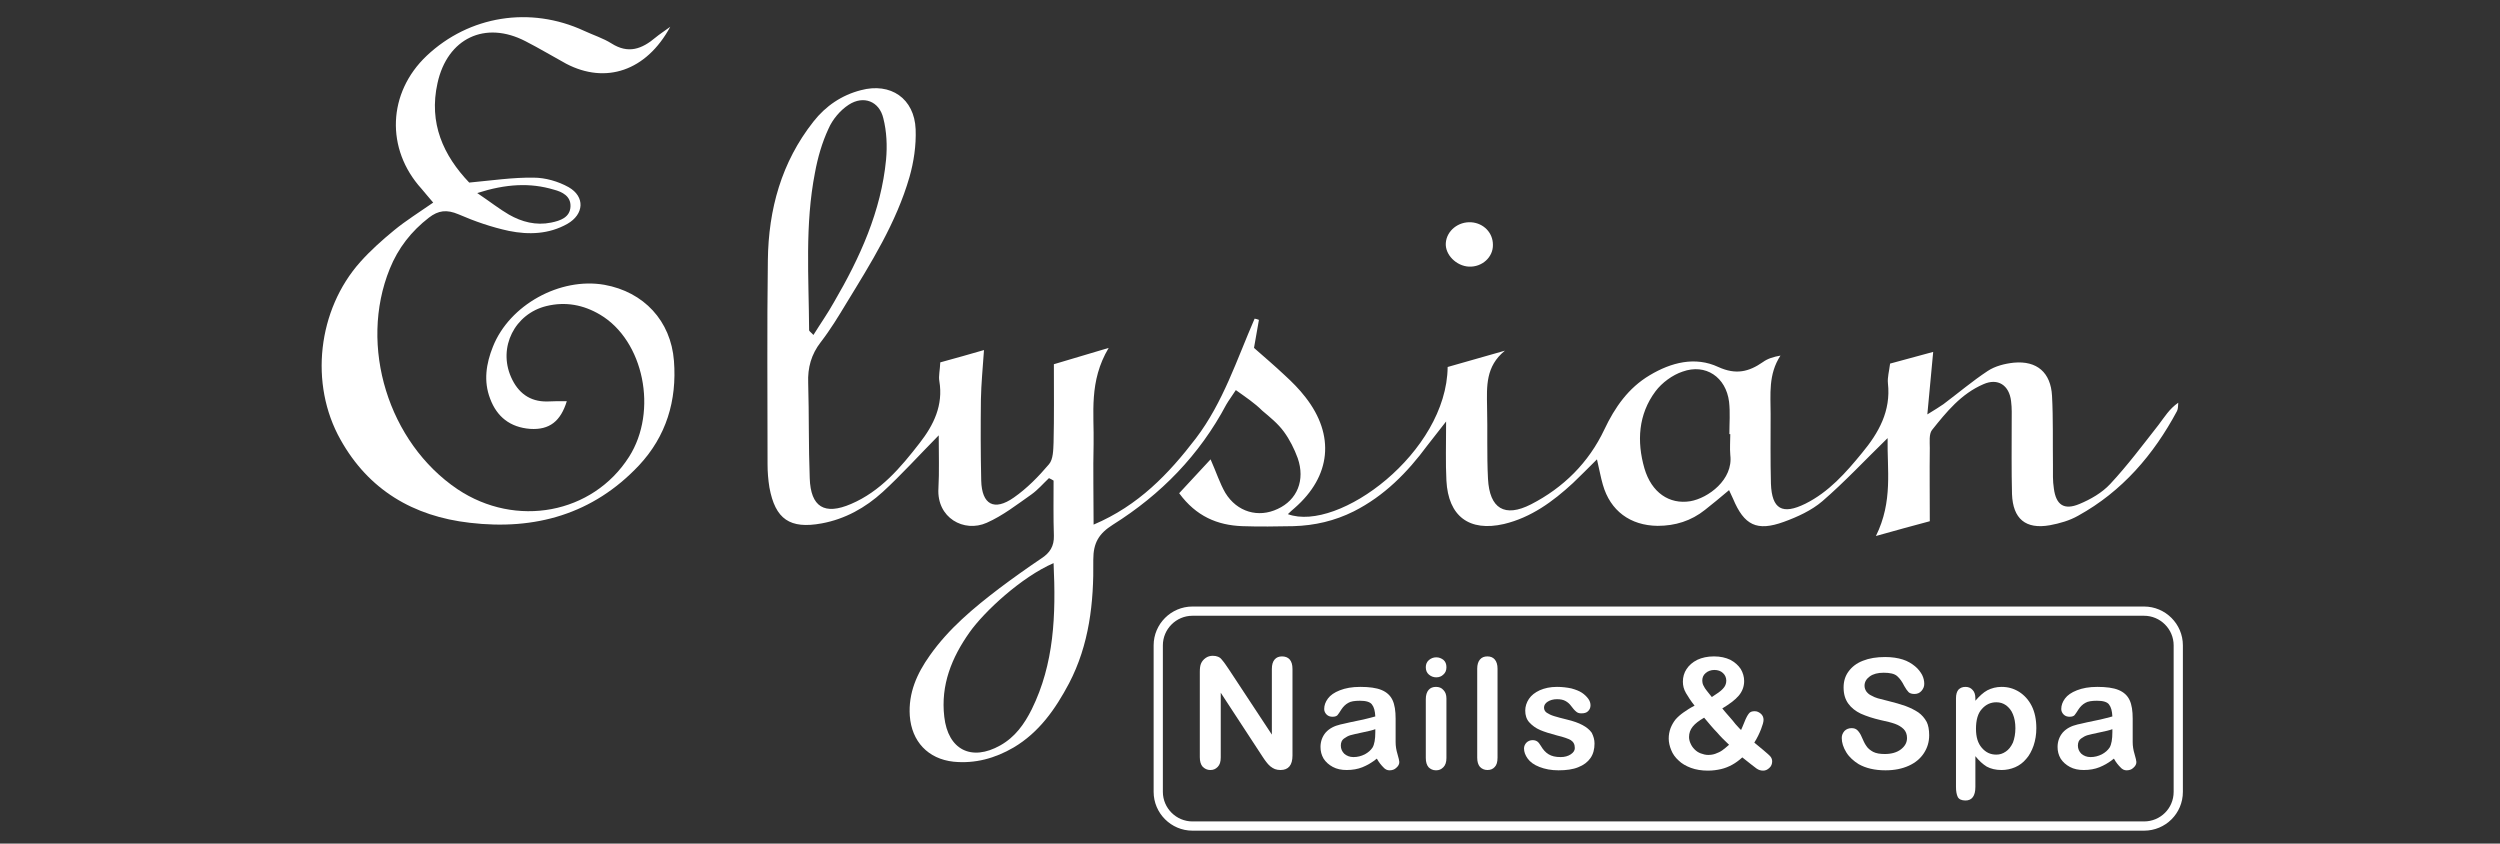 <?xml version="1.0" encoding="UTF-8"?>
<!-- Generator: Adobe Illustrator 27.4.0, SVG Export Plug-In . SVG Version: 6.00 Build 0)  -->
<svg xmlns="http://www.w3.org/2000/svg" xmlns:xlink="http://www.w3.org/1999/xlink" version="1.1" x="0px" y="0px" viewBox="0 0 812 274" style="enable-background:new 0 0 812 274;" xml:space="preserve">
<rect x="0" y="0" width="812" height="274" fill="#333333" stroke="none"/>
<style type="text/css">
	.st0{display:none;}
	.st1{fill:#FFFFFF;}
	.st2{display:inline;}
	.st3{fill:none;stroke:#FFFFFF;stroke-width:3;stroke-miterlimit:10;}
</style>
<g id="Layer_1" class="st0">
</g>
<g id="Isolation_Mode_copy">
	<path class="st1" d="M401.4,126.7c-1.2,1.9-2.3,3.3-3.1,4.7c-8.7,16.4-21.2,29.2-36.8,39c-4.6,2.9-6.4,5.9-6.4,11.4   c0.2,13.9-1.3,27.6-7.9,40.2c-4.4,8.3-9.7,15.9-18,20.8c-6,3.5-12.5,5.3-19.5,4.6c-8.3-0.9-13.6-6.6-14.2-14.9   c-0.5-7.4,2.3-13.7,6.5-19.6c6.2-8.8,14.3-15.5,22.7-21.9c4.4-3.3,8.9-6.5,13.5-9.6c2.8-1.8,4.2-4,4.1-7.4   c-0.2-6-0.1-11.9-0.1-17.9c-0.5-0.3-1-0.6-1.5-0.8c-1.9,1.8-3.6,3.8-5.7,5.3c-4.7,3.3-9.3,6.9-14.5,9.2   c-7.4,3.3-16.3-1.6-15.7-11.2c0.3-5.4,0.1-10.8,0.1-17.2c-6.7,6.8-12.2,12.9-18.2,18.4c-5.6,5.1-12.2,8.8-19.8,10.2   c-10.3,1.9-15.1-1.3-17-11.7c-0.4-2.5-0.6-5-0.6-7.5c0-22.1-0.2-44.2,0.1-66.3c0.2-16.5,4.4-31.8,14.8-45c4-5.1,9.2-8.6,15.4-10.2   c9.7-2.6,17.4,2.7,17.8,12.7c0.2,5.2-0.6,10.6-2,15.5c-4.3,14.9-12.5,27.9-20.5,41c-2.6,4.3-5.2,8.6-8.3,12.6   c-3.1,4-4.3,8.3-4.1,13.3c0.3,10.3,0.1,20.6,0.5,30.9c0.3,9.4,4.8,12.1,13.4,8.4c9.6-4.1,16.1-11.8,22.3-19.8   c4.6-5.9,7.7-12.3,6.4-20.1c-0.3-1.7,0.2-3.5,0.3-6.1c4.8-1.3,9.7-2.7,14.2-4c-0.4,5.8-0.9,10.9-1,16c-0.1,8.8-0.1,17.6,0.1,26.4   c0.2,7.8,4.2,10,10.6,5.5c4.3-3,8-6.8,11.4-10.8c1.4-1.6,1.4-4.7,1.5-7.1c0.2-8.3,0.1-16.5,0.1-25.4c5.7-1.7,10.8-3.2,17.8-5.3   c-6.5,10.9-4.7,21.2-4.9,31.3c-0.2,8.3,0,16.6,0,26.1c14.6-6.2,24.4-16.5,33.2-28c8.9-11.7,13.3-25.6,19.1-38.9   c0.5,0.1,1,0.2,1.4,0.4c-0.5,2.9-1,5.8-1.6,9.1c3.3,2.9,6.7,5.8,10,8.9c2.4,2.2,4.7,4.5,6.7,7.1c9.7,12.4,8.3,25.7-3.5,36   c-0.7,0.6-1.4,1.2-2.2,2c16.4,6,51.6-20,51.9-47.8c6-1.7,12.3-3.5,18.6-5.3c-6.3,5.1-5.9,11.6-5.8,18.2c0.2,7.8-0.1,15.6,0.3,23.4   c0.5,9.7,5.4,12.7,14,8.3c10.5-5.4,18.7-13.5,23.8-24.3c3.4-7.2,7.8-13.5,14.7-17.6c7-4.2,14.8-6.2,22.3-2.7   c5.7,2.6,9.9,1.6,14.5-1.6c1.5-1.1,3.4-1.7,5.7-2.1c-4,6.1-3.2,12.6-3.2,19c0,7.5-0.1,15.1,0.1,22.6c0.3,8.3,3.7,10.2,11.2,6.5   c7.6-3.8,13.1-10,18.4-16.5c5.4-6.5,9.4-13.6,8.4-22.6c-0.2-1.9,0.4-3.9,0.7-6.4c4.8-1.3,9.6-2.6,14-3.8   c-0.6,6.7-1.2,12.8-1.9,20.3c2.6-1.6,3.9-2.4,5.2-3.3c4.8-3.6,9.4-7.5,14.4-10.8c2.4-1.6,5.6-2.4,8.5-2.7c7.5-0.7,12,3.2,12.4,10.8   c0.4,7.5,0.2,15.1,0.3,22.6c0,2.5-0.1,5,0.3,7.5c0.7,5.3,3.3,7.1,8.3,5c3.6-1.5,7.3-3.6,10-6.5c5.6-6,10.6-12.7,15.7-19.2   c1.9-2.5,3.5-5.2,6.4-7.2c-0.1,0.9,0,1.9-0.4,2.7c-7.6,14.2-17.8,26.1-32.1,34c-2.8,1.6-6,2.5-9.2,3.1c-7.9,1.4-12-2.1-12.3-10.1   c-0.2-7.8-0.1-15.6-0.1-23.4c0-2.3,0.1-4.5-0.2-6.8c-0.6-5.2-4.3-7.6-9-5.5c-7.2,3.1-12,9-16.7,14.9c-1,1.3-0.7,3.9-0.7,5.8   c-0.1,7.8,0,15.5,0,23.8c-5.6,1.5-10.8,2.9-17.5,4.8c5.6-11.3,3.6-21.6,3.8-31.8c-7.3,7.1-13.9,14.2-21.2,20.5   c-3.5,3-8.1,5.1-12.5,6.7c-8.8,3.2-12.9,1.1-16.5-7.5c-0.4-0.9-0.8-1.7-1.3-2.8c-2.8,2.4-5.3,4.4-7.8,6.4   c-4.5,3.6-9.7,5.2-15.4,5.2c-8.9-0.1-15.4-4.9-17.8-13.4c-0.7-2.4-1.1-4.8-1.9-8.2c-2.9,2.9-5.3,5.3-7.8,7.7   c-6.5,6-13.6,11.2-22.4,13.3c-11.3,2.6-18.1-2.5-18.7-14.1c-0.3-5.8-0.1-11.5-0.1-19.2c-2.7,3.5-4.4,5.6-6.1,7.8   c-6.5,8.8-14,16.4-23.9,21.4c-6.2,3.1-12.7,4.6-19.6,4.8c-5.5,0.1-11.1,0.2-16.6,0c-8.1-0.3-15-3.2-20.5-10.7   c3.3-3.6,6.5-7,10.2-11c1.9,4.3,3,7.8,4.8,10.9c3.8,6.2,10.7,8.2,17,5.2c6.3-2.9,9-9.3,6.5-16.5c-1.1-3-2.6-6-4.5-8.6   c-1.9-2.6-4.5-4.7-7-6.8C407.5,130.9,404.6,129,401.4,126.7z M342.2,182.9c-10.4,4.5-22.5,15.7-27.3,22.5   c-5.8,8.2-9.4,17.1-8.2,27.4c1.2,10.7,8.8,14.6,18.2,9.3c4.8-2.7,7.8-6.9,10.2-11.7C342.4,215.6,343,199.8,342.2,182.9z    M264.2,108.8c2.3-3.7,4.7-7.1,6.7-10.7c8.4-14.4,15.3-29.5,16.9-46.3c0.4-4.4,0.2-9.1-0.9-13.4c-1.3-5.5-6.4-7.5-11.2-4.4   c-2.8,1.8-5.3,4.8-6.6,7.8c-2.1,4.5-3.5,9.4-4.4,14.3c-3.3,16.9-2,34-1.9,51.1C262.8,107.6,263.4,107.9,264.2,108.8z M562,141   c-0.1,0-0.2,0-0.3,0c0-3.5,0.3-7-0.1-10.5c-1-8-7.6-12.5-15.1-9.8c-3.3,1.1-6.7,3.6-8.8,6.4c-5.6,7.5-6.1,16.3-3.6,25   c2.3,7.9,8.1,11.8,14.9,10.7c5.8-1,14-7,13-15C561.8,145.5,562,143.2,562,141z"></path>
	<path class="st1" d="M184.1,130.3c-2,6.5-5.6,9.4-11.9,9c-6.5-0.5-10.8-3.9-13-9.8c-2.2-5.7-1.3-11.4,0.9-16.9   c5.4-13.6,21.8-22.6,36.2-20.1c12.8,2.3,21.6,11.7,22.6,24.7c1,12.9-2.5,24.5-11.4,34c-14.9,15.8-33.7,21.1-54.9,18.6   c-18.4-2.1-32.9-10.7-42-27c-10.2-18.1-7.4-42.2,6.4-57.7c3.3-3.7,7.1-7.1,11-10.3c3.9-3.2,8.1-5.8,12.7-9   c-1.4-1.6-2.6-3.1-3.8-4.5c-11.7-12.9-11-31.2,1.7-43.2c13.8-13,33.6-16.2,51.1-8.1c3,1.4,6.2,2.4,8.9,4.1   c5.5,3.5,9.9,1.8,14.3-1.9c1.2-1,2.6-1.9,4.8-3.5c-7.8,14.4-21,18.7-33.8,12c-4.4-2.4-8.7-5-13.2-7.3c-13.1-6.8-25.4-1-28.6,13.6   c-2.9,13,1.9,23.5,10.3,32.3c7.5-0.7,14.2-1.7,20.9-1.6c3.8,0,8,1.2,11.4,3.1c5.4,3.1,5,8.8-0.4,11.9c-6,3.4-12.6,3.6-19,2.3   c-5.6-1.2-11.1-3.1-16.4-5.4c-3.8-1.6-6.5-1.3-9.6,1.1c-5.7,4.4-10,9.9-12.7,16.6c-10.2,25.1-0.4,56.5,22,71.6   c19,12.7,43.9,8,55.7-10.5c9.5-14.9,4.8-37.8-9.4-46.2c-5.4-3.2-11.2-4.3-17.4-2.8c-10.3,2.5-15.8,13.4-11.5,23.1   c2.2,5,6,8,11.7,7.9C179.6,130.3,181.6,130.3,184.1,130.3z M155,62.7c4.3,2.9,7.2,5.2,10.3,7c4.2,2.4,8.8,3.6,13.7,2.6   c3-0.6,6.2-1.7,6.3-5.3c0.1-3.3-2.7-4.7-5.4-5.4C172.2,59.3,164.4,59.7,155,62.7z"></path>
	<path class="st1" d="M477.1,86.6c-4.1-0.2-7.8-3.9-7.5-7.7c0.3-4,4.1-7,8.3-6.7c4,0.3,7,3.4,7,7.3C485,83.5,481.4,86.8,477.1,86.6z   "></path>
	<g id="Text-Outlined_00000012468803609321070010000000193971400698699397_" class="st0">
		<path class="st2" d="M410.6,229.3c-0.3,7.1,0.6,14.7-0.4,21.6c-0.5,1.1-2.1,2.4-3.3,2.3c-1,0-2.4-1.4-3-2.5    c-0.6-1-0.4-2.4-0.4-3.7c0-8.5-0.1-17.1,0-25.6c0-2.7-0.4-5.8,3.1-6.9c3.6-1.1,5.4,1.5,7.2,4.1c5.4,7.9,9.6,13.9,15.7,21.8    c1.9-8.1,0.7-14.4,1.4-22.3c0.1-1.3,1.7-3.2,3-3.5c2.3-0.5,3.7,1.2,3.7,3.6c0.1,10.3,0.3,20.6,0,30.9c-0.1,4.7-4.4,6.3-8,3.2    c-6.3-7.3-11.3-15.8-17.1-23.5C411.9,228.9,411.2,229.1,410.6,229.3z"></path>
		<path class="st2" d="M471.9,244.7c-1.5-0.2-3-0.5-4.5-0.5c-4-0.1-8,0-12.1,0c-1.4,2.6-2.6,4.7-3.7,6.9c-1,2.2-2.6,3.2-4.8,2.3    c-2.3-0.9-2.6-2.8-1.7-5c0.7-1.6,1.2-3.3,1.9-4.9c3-7.4,6.1-14.8,9.2-22.2c0.5-1.2,1-2.3,1.6-3.4c3-4.9,8.1-5.2,10.6-0.1    c4.8,9.9,9.1,20.1,13.3,30.3c0.5,1.3-0.2,4.3-1.4,5c-2.2,1.5-4.2,0.1-5.4-2.3C474,248.8,472.9,246.8,471.9,244.7z M469.3,238.2    c-1.7-5.3-2.6-10.3-6.9-15c-1.8,5.5-3.3,10-5,15C461.8,238.2,465.2,238.2,469.3,238.2z"></path>
		<path class="st2" d="M575,213.8c3.4,1.4,9.9,1.8,12.1,6c1.2,2,1.8,4.4-0.6,6c-2.2,1.4-3.9,0-4.9-1.9c-2.4-4.3-6-6.2-10.7-4.7    c-1.8,0.6-4.2,2.6-4.4,4.2c1.1,6,9.8,6,14.5,7.8c13.9,3.7,11.1,21-2.3,22.2c-7.6,1.5-19.7-0.4-20.2-10.1c0-1,0.8-2.5,1.7-2.9    c3.4-1.2,4.7,2.7,6.3,4.9c3.2,4.1,9.3,4.9,13.5,1.9c3.5-2.5,3.5-6.5-0.1-8.6c-4.6-2.4-10.1-3-14.9-5c-8.6-3.1-7.9-16,0.9-18.3    C568.4,214.5,571.2,214.4,575,213.8z"></path>
		<path class="st2" d="M657.4,244.6c-5.4,0-10.9,0-16.9,0c-1.2,2.2-2.1,4.8-3.8,6.9c-0.9,1.1-2.8,1.3-4.3,1.9    c-0.6-1.5-1.4-2.9-1.6-4.4c-0.1-1.1,0.5-2.4,1-3.6c3.4-8.4,6.8-16.7,10.3-25c1.3-3,2.5-6.1,6.8-6c3.8,0.1,5.1,2.8,6.3,5.6    c3.7,8.5,7.3,17,10.9,25.6c1.1,2.6,3.2,6.1-0.7,7.7c-3.9,1.6-4.8-2.4-6.1-5C658.7,247.1,658.1,246,657.4,244.6z M654.7,238.3    c-1.4-5.7-2.5-10.5-6.6-15.1c-1.9,5.3-3.6,9.9-5.5,15.1C647.1,238.3,650.5,238.3,654.7,238.3z"></path>
		<path class="st2" d="M606.5,238.8c-0.5,4.6,2.2,14.6-4,14.8c-3.1,0-3.5-2.5-3.6-4.8c-0.1-9.5-0.1-19.1-0.1-28.6    c0-3.6,1.8-5.5,5.6-5.5c9.8,0.1,25-2.2,25,11.6C630.1,238.8,616.6,238.1,606.5,238.8z M607,232.2c6-0.1,14.7,1.8,14.7-6.3    c-0.5-7.7-9.2-5.4-14.7-5.7C607,224.6,607,228,607,232.2z"></path>
		<path class="st2" d="M516.8,246.8c7.2,2.2,14.3-1.3,21.9,3.9c-3,1.3-4.6,2.6-6.3,2.6c-6,0.3-12,0.1-18.1,0.1    c-3.8,0-5.5-1.9-5.6-5.5c-0.1-9.5-0.1-19.1,0-28.6c0-2.3,0.3-4.8,3.5-4.8c3.4,0,4,2.4,4,5.1C516.3,228.8,516.1,237.6,516.8,246.8z    "></path>
		<path class="st2" d="M490.5,233.7c0-5-0.2-10,0.1-14.9c0.1-1.5,1.8-3.8,3.1-4.1c2.5-0.5,4.1,1.4,4.1,4.1    c0.1,10.2,0.1,20.4,0.1,30.6c0,2.5-1.3,4.3-4.1,4.2c-2.6-0.2-3.3-2-3.3-4.2C490.5,244.2,490.5,238.9,490.5,233.7    C490.5,233.7,490.5,233.7,490.5,233.7z"></path>
	</g>
	<path class="st3" d="M696.4,268.3H387.3c-6.1,0-11.1-5-11.1-11.1v-47.6c0-6.1,5-11.1,11.1-11.1h309.1c6.1,0,11.1,5,11.1,11.1v47.6   C707.5,263.4,702.5,268.3,696.4,268.3z"></path>
	<g>
		<path class="st1" d="M399.2,217.5l13.9,21.1v-21.3c0-1.4,0.3-2.4,0.9-3.1c0.6-0.7,1.4-1,2.4-1c1,0,1.9,0.3,2.5,1    c0.6,0.7,0.9,1.7,0.9,3.1v28.1c0,3.1-1.3,4.7-3.9,4.7c-0.7,0-1.2-0.1-1.8-0.3c-0.5-0.2-1-0.5-1.5-0.9c-0.5-0.4-0.9-0.9-1.3-1.4    c-0.4-0.5-0.8-1.1-1.2-1.7l-13.6-20.8v21c0,1.4-0.3,2.4-1,3.1s-1.4,1-2.4,1c-1,0-1.8-0.4-2.5-1.1c-0.6-0.7-0.9-1.7-0.9-3.1v-27.6    c0-1.2,0.1-2.1,0.4-2.8c0.3-0.7,0.8-1.3,1.5-1.8c0.7-0.5,1.5-0.7,2.3-0.7c0.7,0,1.2,0.1,1.7,0.3c0.5,0.2,0.9,0.5,1.2,0.9    c0.3,0.4,0.7,0.8,1.1,1.4C398.4,216.3,398.8,216.9,399.2,217.5z"></path>
		<path class="st1" d="M447.2,246.4c-1.6,1.3-3.2,2.2-4.7,2.8c-1.5,0.6-3.2,0.9-5.1,0.9c-1.7,0-3.2-0.3-4.5-1    c-1.3-0.7-2.3-1.6-3-2.7c-0.7-1.2-1-2.4-1-3.8c0-1.8,0.6-3.4,1.7-4.7c1.2-1.3,2.7-2.1,4.8-2.6c0.4-0.1,1.5-0.3,3.1-0.7    c1.7-0.3,3.1-0.7,4.3-0.9c1.2-0.3,2.5-0.6,3.9-1c-0.1-1.8-0.4-3-1.1-3.9c-0.6-0.8-1.9-1.2-3.9-1.2c-1.7,0-3,0.2-3.8,0.7    c-0.9,0.5-1.6,1.2-2.2,2.1c-0.6,0.9-1,1.6-1.3,1.9c-0.3,0.3-0.8,0.5-1.6,0.5c-0.7,0-1.4-0.2-1.9-0.7c-0.5-0.5-0.8-1.1-0.8-1.8    c0-1.2,0.4-2.3,1.2-3.4c0.8-1.1,2.1-2,3.9-2.7c1.8-0.7,3.9-1.1,6.6-1.1c2.9,0,5.2,0.3,6.9,1c1.7,0.7,2.9,1.8,3.6,3.3    c0.7,1.5,1,3.5,1,6c0,1.6,0,2.9,0,4c0,1.1,0,2.3,0,3.6c0,1.3,0.2,2.6,0.6,3.9c0.4,1.4,0.6,2.2,0.6,2.6c0,0.7-0.3,1.3-1,1.9    c-0.6,0.6-1.4,0.8-2.2,0.8c-0.7,0-1.4-0.3-2-1C448.7,248.6,447.9,247.7,447.2,246.4z M446.8,236.8c-1,0.4-2.4,0.7-4.3,1.1    c-1.9,0.4-3.2,0.7-3.9,0.9c-0.7,0.2-1.4,0.6-2.1,1.1c-0.7,0.5-1,1.3-1,2.3c0,1,0.4,1.9,1.1,2.6c0.8,0.7,1.8,1.1,3,1.1    c1.3,0,2.5-0.3,3.7-0.9c1.1-0.6,1.9-1.3,2.5-2.2c0.6-1,0.9-2.7,0.9-5V236.8z"></path>
		<path class="st1" d="M466.5,220c-0.9,0-1.7-0.3-2.4-0.9c-0.7-0.6-1-1.4-1-2.4c0-0.9,0.3-1.7,1-2.3c0.7-0.6,1.5-0.9,2.4-0.9    c0.9,0,1.6,0.3,2.3,0.8c0.7,0.6,1,1.4,1,2.4c0,1-0.3,1.8-1,2.4C468.2,219.7,467.4,220,466.5,220z M469.8,226.9v19.3    c0,1.3-0.3,2.3-1,3s-1.4,1-2.4,1s-1.8-0.4-2.4-1c-0.6-0.7-0.9-1.7-0.9-3v-19.1c0-1.3,0.3-2.3,0.9-3c0.6-0.7,1.4-1,2.4-1    s1.8,0.3,2.4,1C469.5,224.8,469.8,225.7,469.8,226.9z"></path>
		<path class="st1" d="M479.8,246.1v-28.9c0-1.3,0.3-2.3,0.9-3c0.6-0.7,1.4-1,2.4-1c1,0,1.8,0.3,2.4,1c0.6,0.7,0.9,1.7,0.9,3v28.9    c0,1.4-0.3,2.4-0.9,3c-0.6,0.7-1.4,1-2.4,1c-1,0-1.8-0.4-2.4-1C480.1,248.4,479.8,247.4,479.8,246.1z"></path>
		<path class="st1" d="M517.9,241.5c0,1.8-0.4,3.4-1.3,4.7c-0.9,1.3-2.2,2.3-4,3c-1.7,0.7-3.9,1-6.4,1c-2.4,0-4.4-0.4-6.2-1.1    s-3-1.6-3.8-2.7c-0.8-1.1-1.2-2.2-1.2-3.3c0-0.7,0.3-1.4,0.8-1.9c0.5-0.5,1.2-0.8,2-0.8c0.7,0,1.2,0.2,1.6,0.5    c0.4,0.3,0.7,0.8,1.1,1.4c0.7,1.2,1.5,2.1,2.5,2.7c1,0.6,2.2,0.9,3.9,0.9c1.3,0,2.4-0.3,3.3-0.9c0.9-0.6,1.3-1.3,1.3-2    c0-1.2-0.4-2-1.3-2.6c-0.9-0.5-2.3-1-4.4-1.5c-2.3-0.6-4.2-1.2-5.6-1.8c-1.4-0.6-2.6-1.5-3.5-2.5c-0.9-1-1.3-2.3-1.3-3.8    c0-1.3,0.4-2.6,1.2-3.8c0.8-1.2,2-2.1,3.5-2.8c1.6-0.7,3.4-1.1,5.6-1.1c1.7,0,3.3,0.2,4.7,0.5c1.4,0.4,2.5,0.8,3.4,1.4    c0.9,0.6,1.6,1.3,2.1,2c0.5,0.7,0.7,1.4,0.7,2.1c0,0.8-0.3,1.4-0.8,1.9c-0.5,0.5-1.2,0.7-2.2,0.7c-0.7,0-1.3-0.2-1.7-0.6    c-0.5-0.4-1-1-1.6-1.8c-0.5-0.7-1.1-1.2-1.8-1.6s-1.6-0.6-2.8-0.6c-1.2,0-2.2,0.3-3,0.8c-0.8,0.5-1.2,1.2-1.2,1.9    c0,0.7,0.3,1.3,0.9,1.7c0.6,0.4,1.4,0.8,2.4,1.1c1,0.3,2.4,0.7,4.1,1.1c2.1,0.5,3.8,1.1,5.1,1.8c1.3,0.7,2.3,1.5,3,2.5    C517.6,239.2,517.9,240.3,517.9,241.5z"></path>
		<path class="st1" d="M546.6,221.4c0-1.5,0.4-2.9,1.2-4.1c0.8-1.2,1.9-2.2,3.5-3c1.5-0.7,3.3-1.1,5.4-1.1c2.1,0,3.8,0.4,5.3,1.1    c1.5,0.8,2.6,1.8,3.4,3c0.7,1.2,1.1,2.5,1.1,3.9c0,1.8-0.6,3.4-1.8,4.8c-1.2,1.4-3,2.7-5.3,4.1c0.8,1,1.6,1.9,2.3,2.7    c0.7,0.8,1.4,1.6,2,2.4c0.7,0.7,1.2,1.4,1.8,1.9c0.2-0.5,0.6-1.3,1.1-2.6c0.5-1.3,1-2.2,1.4-2.7c0.4-0.6,1.1-0.8,1.9-0.8    c0.8,0,1.4,0.3,2,0.8c0.6,0.5,0.9,1.2,0.9,2c0,0.7-0.3,1.7-0.8,3c-0.5,1.3-1.2,2.8-2.2,4.4c0.6,0.5,1.6,1.3,2.9,2.4    c1.3,1.1,2.1,1.8,2.4,2.2c0.3,0.4,0.5,0.9,0.5,1.5c0,0.8-0.3,1.6-0.9,2.1c-0.6,0.6-1.3,0.9-2,0.9c-0.8,0-1.5-0.2-2.2-0.7    c-0.7-0.5-2.2-1.7-4.6-3.6c-1.1,1-2.2,1.8-3.3,2.4c-1.1,0.6-2.3,1.1-3.6,1.4c-1.3,0.3-2.7,0.5-4.3,0.5c-2,0-3.9-0.3-5.5-0.9    c-1.6-0.6-3-1.4-4-2.4c-1.1-1-1.9-2.1-2.4-3.4c-0.5-1.2-0.8-2.5-0.8-3.7c0-1.2,0.2-2.3,0.6-3.4c0.4-1,0.9-1.9,1.6-2.8    c0.7-0.8,1.6-1.6,2.6-2.3c1-0.7,2.2-1.5,3.6-2.2c-1.2-1.5-2.1-2.9-2.8-4.1C546.9,223.9,546.6,222.7,546.6,221.4z M553.5,233.1    c-1.7,1-2.9,1.9-3.7,2.9c-0.8,1-1.2,2.1-1.2,3.4c0,0.7,0.2,1.5,0.5,2.1c0.3,0.7,0.7,1.3,1.3,1.9c0.6,0.6,1.2,1,2,1.3    c0.8,0.3,1.6,0.5,2.4,0.5c0.8,0,1.6-0.1,2.4-0.4c0.8-0.3,1.5-0.6,2.2-1.1c0.7-0.5,1.4-1.1,2.2-1.8c-1.4-1.3-2.8-2.7-3.9-4    C556.5,236.7,555.1,235,553.5,233.1z M556,226.4c1.7-1.1,2.9-1.9,3.6-2.7c0.7-0.7,1.1-1.6,1.1-2.6c0-1-0.4-1.9-1.1-2.5    c-0.7-0.7-1.7-1-2.8-1s-2.1,0.4-2.8,1c-0.8,0.7-1.1,1.5-1.1,2.5c0,0.5,0.1,1,0.4,1.6c0.3,0.6,0.6,1.1,1.1,1.7    C554.7,224.8,555.3,225.5,556,226.4z"></path>
		<path class="st1" d="M626.6,238.8c0,2.2-0.6,4.1-1.7,5.8c-1.1,1.7-2.7,3.1-4.9,4.1s-4.7,1.5-7.6,1.5c-3.5,0-6.4-0.7-8.7-2    c-1.6-1-3-2.2-4-3.8c-1-1.6-1.5-3.2-1.5-4.7c0-0.9,0.3-1.6,0.9-2.3c0.6-0.6,1.4-0.9,2.3-0.9c0.8,0,1.4,0.2,1.9,0.7    c0.5,0.5,1,1.2,1.4,2.2c0.5,1.1,0.9,2.1,1.5,2.9c0.5,0.8,1.3,1.4,2.2,1.9c1,0.5,2.2,0.7,3.8,0.7c2.1,0,3.9-0.5,5.2-1.5    c1.3-1,2-2.2,2-3.7c0-1.2-0.4-2.2-1.1-2.9c-0.7-0.7-1.7-1.3-2.8-1.7c-1.1-0.4-2.7-0.8-4.6-1.2c-2.6-0.6-4.7-1.3-6.5-2.1    c-1.7-0.8-3.1-1.9-4.1-3.3c-1-1.4-1.5-3.1-1.5-5.2c0-2,0.5-3.7,1.6-5.2c1.1-1.5,2.6-2.7,4.7-3.5c2-0.8,4.4-1.2,7.2-1.2    c2.2,0,4.1,0.3,5.7,0.8c1.6,0.5,2.9,1.3,4,2.2c1.1,0.9,1.8,1.9,2.3,2.8c0.5,1,0.7,2,0.7,2.9c0,0.9-0.3,1.6-0.9,2.3    c-0.6,0.7-1.4,1-2.3,1c-0.8,0-1.5-0.2-1.9-0.6c-0.4-0.4-0.9-1.1-1.4-2c-0.7-1.4-1.4-2.4-2.3-3.2c-0.9-0.8-2.4-1.1-4.4-1.1    c-1.9,0-3.4,0.4-4.5,1.2c-1.1,0.8-1.7,1.8-1.7,3c0,0.7,0.2,1.3,0.6,1.9c0.4,0.5,0.9,1,1.6,1.3c0.7,0.4,1.4,0.7,2.1,0.9    c0.7,0.2,1.9,0.5,3.5,0.9c2,0.5,3.8,1,5.5,1.6c1.6,0.6,3,1.3,4.2,2.1c1.1,0.8,2,1.8,2.7,3.1C626.3,235.5,626.6,237,626.6,238.8z"></path>
		<path class="st1" d="M641.6,226.8v0.8c1.3-1.5,2.6-2.7,3.9-3.4c1.4-0.7,2.9-1.1,4.6-1.1c2.1,0,3.9,0.5,5.7,1.6    c1.7,1.1,3.1,2.6,4.1,4.6c1,2,1.5,4.4,1.5,7.2c0,2.1-0.3,3.9-0.9,5.7c-0.6,1.7-1.4,3.2-2.4,4.3c-1,1.2-2.2,2.1-3.6,2.7    c-1.4,0.6-2.9,0.9-4.4,0.9c-1.9,0-3.5-0.4-4.8-1.1c-1.3-0.8-2.5-1.9-3.7-3.4v10c0,2.9-1.1,4.4-3.2,4.4c-1.3,0-2.1-0.4-2.5-1.1    c-0.4-0.8-0.6-1.9-0.6-3.3v-28.8c0-1.3,0.3-2.2,0.8-2.8c0.6-0.6,1.3-0.9,2.3-0.9c0.9,0,1.7,0.3,2.3,1    C641.3,224.7,641.6,225.6,641.6,226.8z M654.6,236.5c0-1.8-0.3-3.3-0.8-4.5c-0.5-1.3-1.3-2.2-2.2-2.9c-1-0.7-2-1-3.2-1    c-1.8,0-3.4,0.7-4.7,2.2c-1.3,1.4-1.9,3.6-1.9,6.4c0,2.7,0.6,4.7,1.9,6.2c1.3,1.5,2.8,2.2,4.7,2.2c1.1,0,2.1-0.3,3.1-1    c0.9-0.6,1.7-1.6,2.3-2.9C654.3,239.9,654.6,238.3,654.6,236.5z"></path>
		<path class="st1" d="M686.6,246.4c-1.6,1.3-3.2,2.2-4.7,2.8c-1.5,0.6-3.2,0.9-5.1,0.9c-1.7,0-3.2-0.3-4.5-1    c-1.3-0.7-2.3-1.6-3-2.7c-0.7-1.2-1-2.4-1-3.8c0-1.8,0.6-3.4,1.7-4.7c1.2-1.3,2.7-2.1,4.8-2.6c0.4-0.1,1.5-0.3,3.1-0.7    c1.7-0.3,3.1-0.7,4.3-0.9c1.2-0.3,2.5-0.6,3.9-1c-0.1-1.8-0.4-3-1.1-3.9c-0.6-0.8-1.9-1.2-3.9-1.2c-1.7,0-3,0.2-3.8,0.7    c-0.9,0.5-1.6,1.2-2.2,2.1c-0.6,0.9-1,1.6-1.3,1.9c-0.3,0.3-0.8,0.5-1.6,0.5c-0.7,0-1.4-0.2-1.9-0.7c-0.5-0.5-0.8-1.1-0.8-1.8    c0-1.2,0.4-2.3,1.2-3.4c0.8-1.1,2.1-2,3.9-2.7c1.8-0.7,3.9-1.1,6.6-1.1c2.9,0,5.2,0.3,6.9,1c1.7,0.7,2.9,1.8,3.6,3.3    c0.7,1.5,1,3.5,1,6c0,1.6,0,2.9,0,4c0,1.1,0,2.3,0,3.6c0,1.3,0.2,2.6,0.6,3.9c0.4,1.4,0.6,2.2,0.6,2.6c0,0.7-0.3,1.3-1,1.9    c-0.6,0.6-1.4,0.8-2.2,0.8c-0.7,0-1.4-0.3-2-1C688.1,248.6,687.3,247.7,686.6,246.4z M686.2,236.8c-1,0.4-2.4,0.7-4.3,1.1    c-1.9,0.4-3.2,0.7-3.9,0.9c-0.7,0.2-1.4,0.6-2.1,1.1c-0.7,0.5-1,1.3-1,2.3c0,1,0.4,1.9,1.1,2.6c0.8,0.7,1.8,1.1,3,1.1    c1.3,0,2.5-0.3,3.7-0.9c1.1-0.6,1.9-1.3,2.5-2.2c0.6-1,0.9-2.7,0.9-5V236.8z"></path>
	</g>
</g>
</svg>
